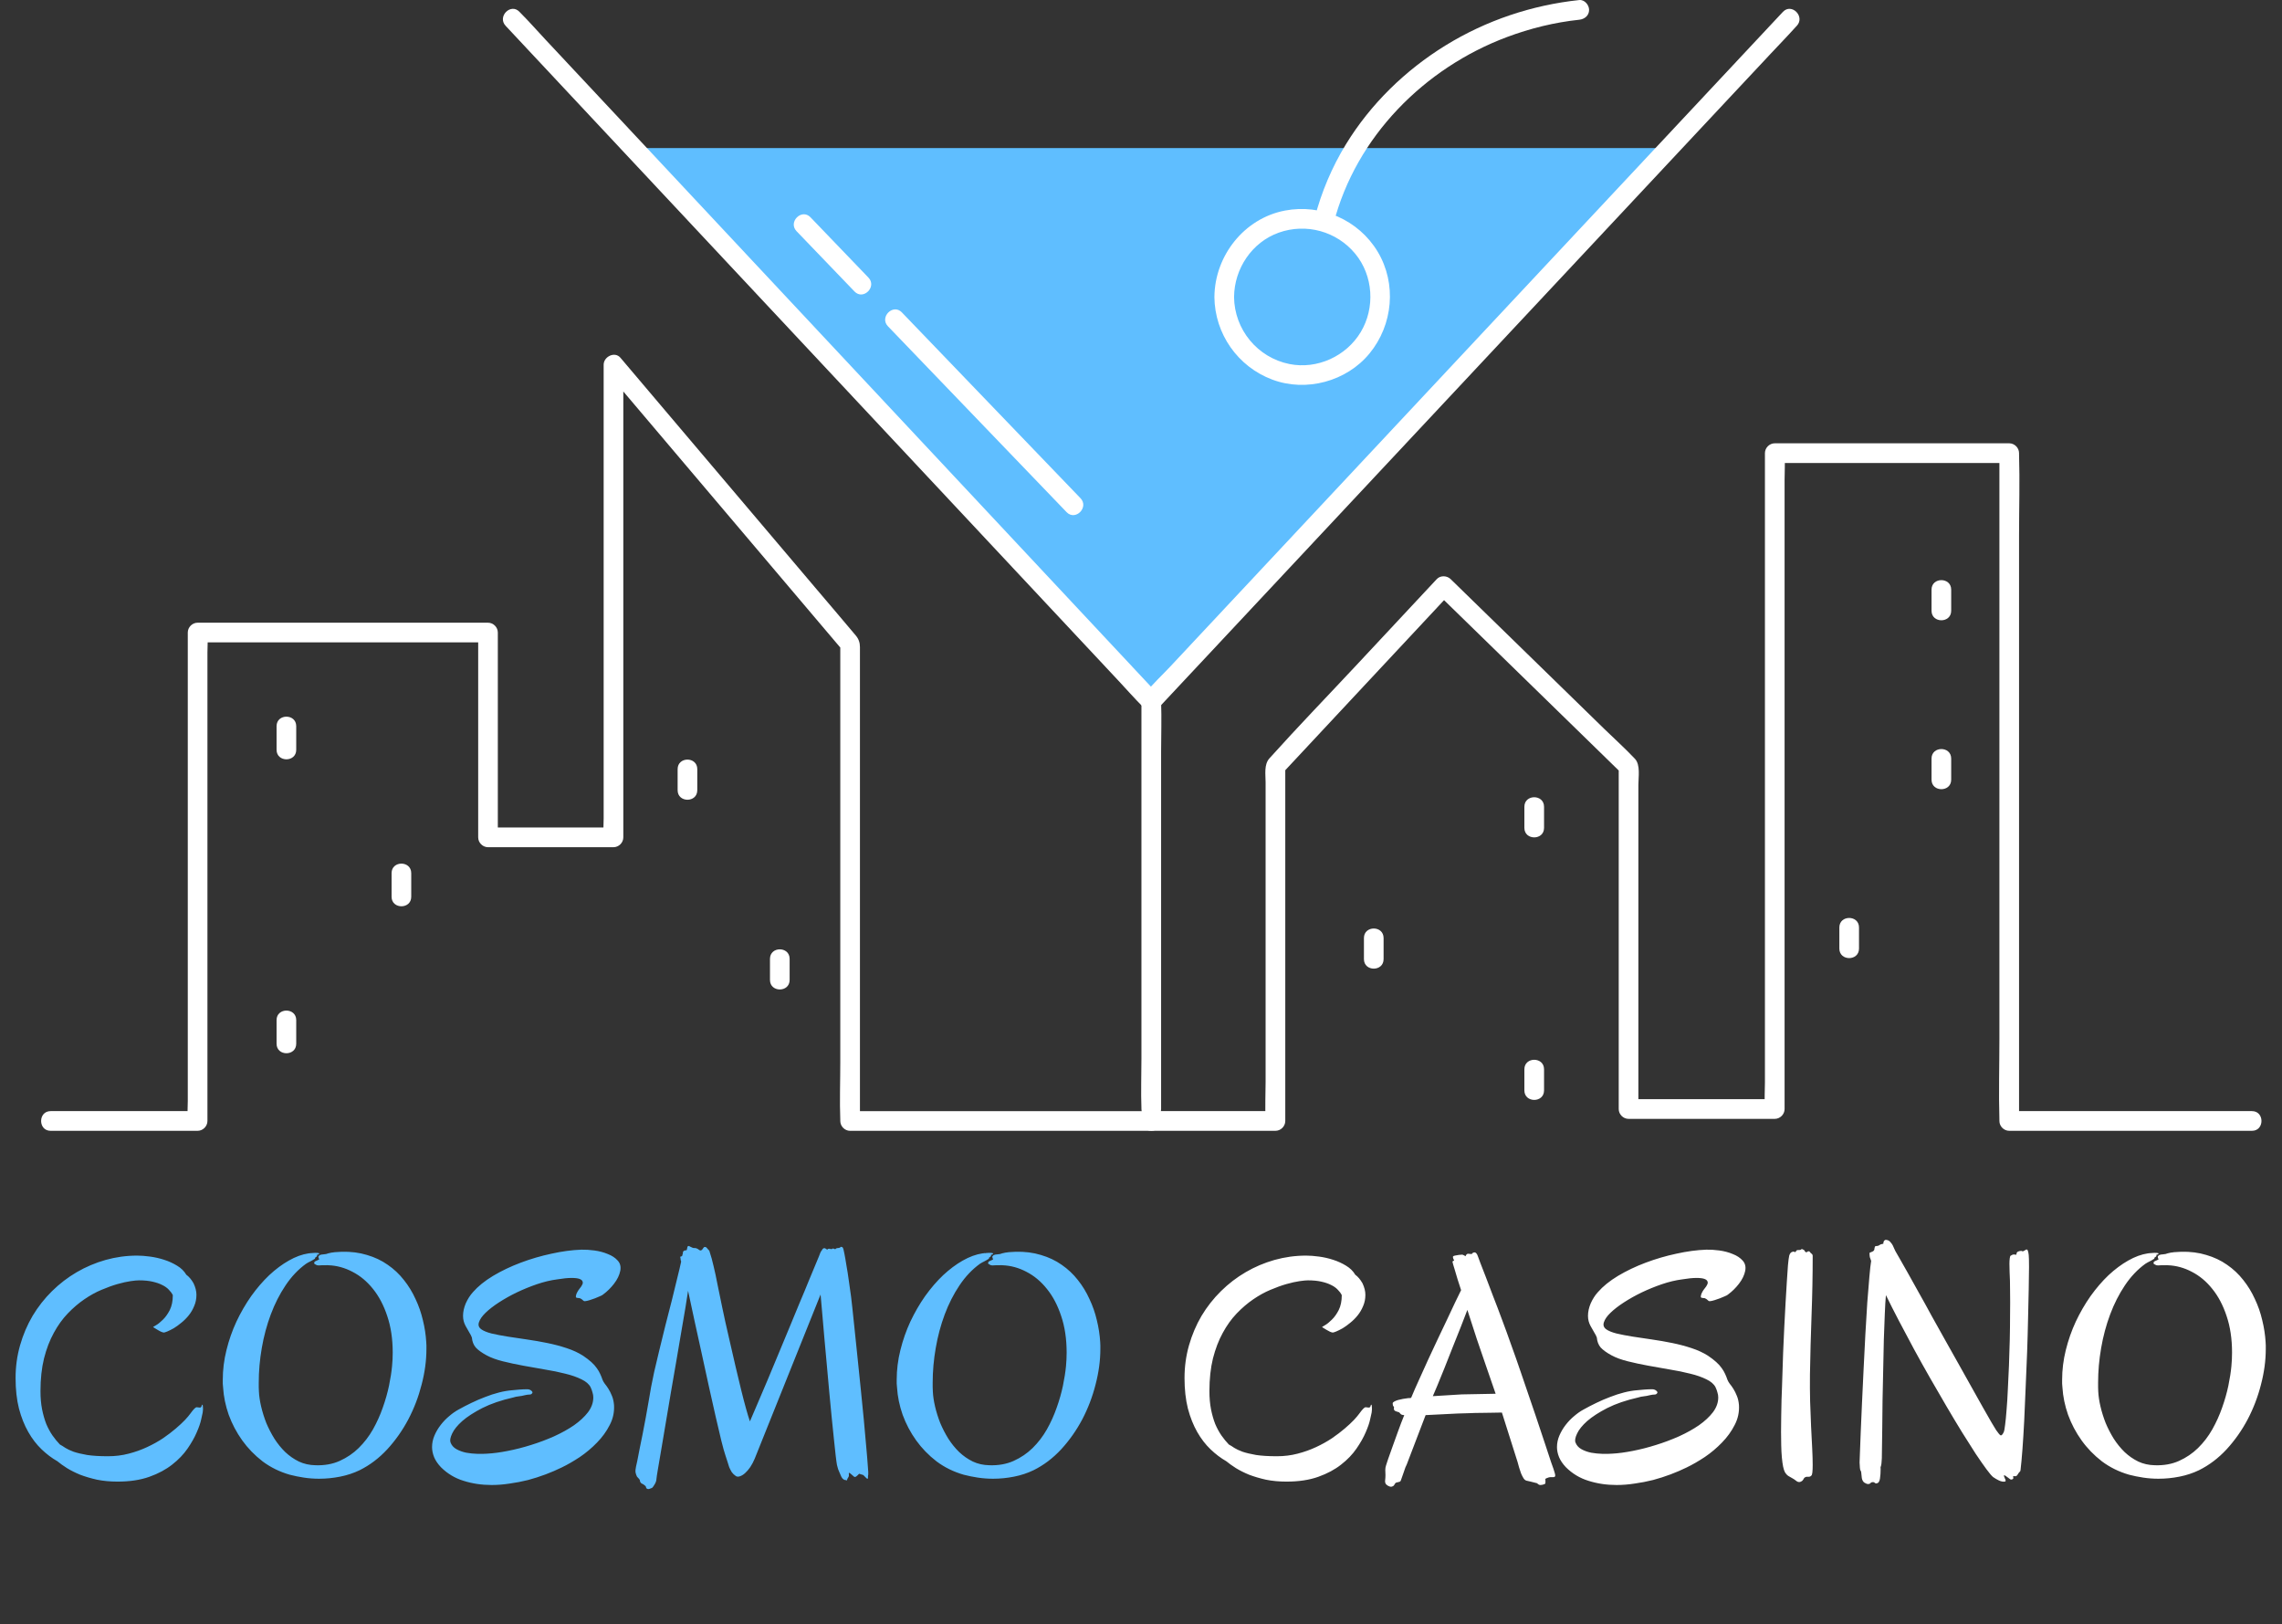 <svg width="111" height="79" viewBox="0 0 111 79" fill="none" xmlns="http://www.w3.org/2000/svg">
<rect x="0" y="0" width="111" height="79" fill="#333333" stroke="none"/>
<path d="M6.672 61.07C6.859 61.07 7.068 61.086 7.297 61.117C7.531 61.148 7.76 61.2 7.984 61.273C8.214 61.346 8.424 61.443 8.617 61.562C8.81 61.677 8.958 61.823 9.062 62C9.193 62.094 9.31 62.232 9.414 62.414C9.508 62.612 9.555 62.8 9.555 62.977C9.555 63.175 9.518 63.357 9.445 63.523C9.378 63.69 9.289 63.841 9.18 63.977C9.07 64.112 8.951 64.232 8.82 64.336C8.695 64.44 8.573 64.529 8.453 64.602C8.333 64.669 8.229 64.721 8.141 64.758C8.052 64.794 7.995 64.812 7.969 64.812C7.943 64.812 7.898 64.799 7.836 64.773C7.779 64.747 7.721 64.716 7.664 64.68C7.596 64.643 7.523 64.599 7.445 64.547C7.445 64.542 7.495 64.51 7.594 64.453C7.693 64.396 7.802 64.307 7.922 64.188C8.047 64.068 8.159 63.911 8.258 63.719C8.357 63.521 8.406 63.279 8.406 62.992C8.359 62.898 8.294 62.81 8.211 62.727C8.128 62.638 8.021 62.562 7.891 62.5C7.76 62.432 7.602 62.378 7.414 62.336C7.232 62.294 7.013 62.273 6.758 62.273C6.669 62.273 6.534 62.286 6.352 62.312C6.169 62.339 5.958 62.385 5.719 62.453C5.479 62.521 5.219 62.615 4.938 62.734C4.661 62.849 4.383 63.003 4.102 63.195C3.826 63.383 3.557 63.612 3.297 63.883C3.042 64.148 2.815 64.463 2.617 64.828C2.419 65.188 2.26 65.602 2.141 66.07C2.026 66.539 1.969 67.07 1.969 67.664C1.969 67.987 1.995 68.281 2.047 68.547C2.099 68.807 2.167 69.044 2.25 69.258C2.339 69.466 2.44 69.654 2.555 69.82C2.669 69.982 2.789 70.128 2.914 70.258C2.992 70.299 3.081 70.354 3.18 70.422C3.279 70.484 3.411 70.547 3.578 70.609C3.75 70.667 3.969 70.719 4.234 70.766C4.5 70.807 4.839 70.828 5.25 70.828C5.604 70.828 5.94 70.787 6.258 70.703C6.581 70.62 6.88 70.513 7.156 70.383C7.438 70.253 7.695 70.109 7.93 69.953C8.164 69.792 8.37 69.635 8.547 69.484C8.729 69.328 8.88 69.188 9 69.062C9.12 68.932 9.203 68.833 9.25 68.766C9.349 68.63 9.419 68.544 9.461 68.508C9.503 68.466 9.539 68.445 9.57 68.445C9.596 68.445 9.62 68.448 9.641 68.453C9.667 68.458 9.693 68.461 9.719 68.461C9.766 68.461 9.794 68.438 9.805 68.391C9.815 68.344 9.828 68.32 9.844 68.32C9.854 68.32 9.862 68.341 9.867 68.383C9.872 68.424 9.875 68.474 9.875 68.531C9.875 68.562 9.872 68.594 9.867 68.625C9.862 68.651 9.859 68.677 9.859 68.703C9.854 68.734 9.831 68.841 9.789 69.023C9.753 69.201 9.68 69.414 9.57 69.664C9.466 69.909 9.318 70.172 9.125 70.453C8.932 70.734 8.682 70.995 8.375 71.234C8.073 71.474 7.703 71.672 7.266 71.828C6.828 71.984 6.312 72.062 5.719 72.062C5.359 72.062 5.026 72.031 4.719 71.969C4.417 71.901 4.143 71.82 3.898 71.727C3.659 71.628 3.445 71.521 3.258 71.406C3.07 71.287 2.914 71.174 2.789 71.07C2.523 70.919 2.268 70.727 2.023 70.492C1.779 70.258 1.562 69.977 1.375 69.648C1.188 69.32 1.036 68.94 0.922 68.508C0.812 68.07 0.758 67.576 0.758 67.023C0.758 66.471 0.831 65.94 0.977 65.43C1.122 64.919 1.326 64.443 1.586 64C1.852 63.557 2.167 63.156 2.531 62.797C2.896 62.438 3.297 62.13 3.734 61.875C4.172 61.62 4.638 61.422 5.133 61.281C5.633 61.141 6.146 61.07 6.672 61.07ZM20.734 65.281C20.74 65.338 20.742 65.393 20.742 65.445C20.742 65.497 20.742 65.552 20.742 65.609C20.742 66.172 20.664 66.75 20.508 67.344C20.357 67.938 20.141 68.503 19.859 69.039C19.578 69.57 19.237 70.055 18.836 70.492C18.435 70.924 17.987 71.263 17.492 71.508C17.201 71.648 16.885 71.753 16.547 71.82C16.208 71.888 15.867 71.922 15.523 71.922C15.273 71.922 15.026 71.904 14.781 71.867C14.542 71.831 14.312 71.784 14.094 71.727C13.604 71.586 13.164 71.37 12.773 71.078C12.388 70.781 12.057 70.44 11.781 70.055C11.505 69.669 11.287 69.255 11.125 68.812C10.969 68.365 10.878 67.922 10.852 67.484C10.846 67.422 10.841 67.359 10.836 67.297C10.836 67.234 10.836 67.172 10.836 67.109C10.836 66.625 10.896 66.143 11.016 65.664C11.135 65.18 11.297 64.719 11.5 64.281C11.708 63.839 11.948 63.425 12.219 63.039C12.495 62.654 12.787 62.315 13.094 62.023C13.406 61.732 13.724 61.495 14.047 61.312C14.375 61.125 14.695 61.008 15.008 60.961C15.05 60.956 15.075 60.953 15.086 60.953C15.102 60.948 15.112 60.945 15.117 60.945C15.122 60.945 15.128 60.948 15.133 60.953C15.138 60.953 15.151 60.95 15.172 60.945C15.292 60.935 15.378 60.932 15.43 60.938C15.482 60.943 15.513 60.95 15.523 60.961C15.534 60.977 15.531 60.987 15.516 60.992C15.505 60.997 15.487 61.008 15.461 61.023C15.45 61.023 15.438 61.026 15.422 61.031C15.412 61.036 15.412 61.044 15.422 61.055C15.432 61.081 15.422 61.104 15.391 61.125C15.359 61.146 15.338 61.161 15.328 61.172C15.318 61.182 15.315 61.19 15.32 61.195C15.325 61.2 15.328 61.203 15.328 61.203C15.333 61.203 15.333 61.206 15.328 61.211C15.328 61.216 15.318 61.224 15.297 61.234C15.234 61.276 15.167 61.315 15.094 61.352C15.026 61.383 14.956 61.422 14.883 61.469C14.508 61.74 14.177 62.089 13.891 62.516C13.604 62.943 13.365 63.414 13.172 63.93C12.979 64.445 12.833 64.99 12.734 65.562C12.635 66.13 12.586 66.693 12.586 67.25C12.586 67.323 12.586 67.396 12.586 67.469C12.586 67.537 12.588 67.607 12.594 67.68C12.604 67.904 12.641 68.148 12.703 68.414C12.766 68.68 12.849 68.945 12.953 69.211C13.062 69.471 13.193 69.724 13.344 69.969C13.5 70.213 13.677 70.432 13.875 70.625C14.073 70.812 14.294 70.966 14.539 71.086C14.784 71.201 15.052 71.26 15.344 71.266C15.781 71.281 16.174 71.211 16.523 71.055C16.872 70.898 17.18 70.69 17.445 70.43C17.716 70.164 17.948 69.862 18.141 69.523C18.333 69.18 18.492 68.828 18.617 68.469C18.747 68.104 18.849 67.747 18.922 67.398C18.995 67.044 19.044 66.727 19.07 66.445C19.081 66.336 19.088 66.227 19.094 66.117C19.099 66.003 19.102 65.893 19.102 65.789C19.102 65.122 19.013 64.529 18.836 64.008C18.664 63.487 18.432 63.047 18.141 62.688C17.854 62.328 17.523 62.052 17.148 61.859C16.773 61.661 16.385 61.555 15.984 61.539C15.943 61.534 15.893 61.534 15.836 61.539C15.779 61.539 15.719 61.539 15.656 61.539C15.599 61.539 15.547 61.542 15.5 61.547C15.458 61.547 15.432 61.544 15.422 61.539C15.354 61.508 15.312 61.484 15.297 61.469L15.281 61.453C15.281 61.411 15.292 61.38 15.312 61.359L15.391 61.32C15.417 61.31 15.44 61.3 15.461 61.289C15.487 61.273 15.508 61.26 15.523 61.25C15.534 61.234 15.531 61.224 15.516 61.219C15.5 61.208 15.492 61.185 15.492 61.148C15.482 61.122 15.49 61.099 15.516 61.078C15.542 61.052 15.56 61.039 15.57 61.039C15.617 61.023 15.648 61.016 15.664 61.016C15.685 61.01 15.711 61.008 15.742 61.008C15.794 61.003 15.836 60.997 15.867 60.992C15.904 60.982 15.935 60.971 15.961 60.961C15.992 60.95 16.026 60.943 16.062 60.938C16.099 60.927 16.148 60.919 16.211 60.914C16.258 60.904 16.31 60.898 16.367 60.898C16.424 60.898 16.51 60.893 16.625 60.883C17.073 60.872 17.482 60.925 17.852 61.039C18.227 61.148 18.562 61.307 18.859 61.516C19.162 61.724 19.424 61.971 19.648 62.258C19.872 62.539 20.06 62.846 20.211 63.18C20.367 63.508 20.487 63.852 20.57 64.211C20.659 64.57 20.713 64.927 20.734 65.281ZM30.172 61.805C30.13 62.018 30.029 62.229 29.867 62.438C29.711 62.641 29.534 62.815 29.336 62.961C29.31 62.987 29.258 63.016 29.18 63.047C29.107 63.078 29.026 63.112 28.938 63.148C28.854 63.18 28.771 63.208 28.688 63.234C28.604 63.26 28.539 63.276 28.492 63.281C28.451 63.292 28.417 63.289 28.391 63.273C28.37 63.258 28.349 63.24 28.328 63.219C28.307 63.198 28.281 63.18 28.25 63.164C28.224 63.143 28.185 63.133 28.133 63.133C28.07 63.133 28.031 63.12 28.016 63.094C28.005 63.062 28.013 63.008 28.039 62.93C28.049 62.904 28.068 62.867 28.094 62.82C28.12 62.773 28.162 62.714 28.219 62.641C28.26 62.594 28.294 62.542 28.32 62.484C28.352 62.427 28.357 62.375 28.336 62.328C28.32 62.276 28.271 62.234 28.188 62.203C28.104 62.172 27.974 62.156 27.797 62.156C27.615 62.156 27.38 62.18 27.094 62.227C26.781 62.268 26.456 62.346 26.117 62.461C25.784 62.575 25.458 62.708 25.141 62.859C24.828 63.01 24.539 63.172 24.273 63.344C24.008 63.516 23.789 63.685 23.617 63.852C23.451 64.013 23.344 64.167 23.297 64.312C23.25 64.453 23.289 64.568 23.414 64.656C23.523 64.734 23.69 64.802 23.914 64.859C24.138 64.912 24.396 64.961 24.688 65.008C24.979 65.049 25.292 65.096 25.625 65.148C25.958 65.195 26.289 65.253 26.617 65.32C26.951 65.388 27.266 65.471 27.562 65.57C27.865 65.669 28.13 65.792 28.359 65.938C28.521 66.047 28.656 66.151 28.766 66.25C28.875 66.349 28.963 66.448 29.031 66.547C29.099 66.641 29.154 66.734 29.195 66.828C29.237 66.917 29.273 67.008 29.305 67.102C29.326 67.159 29.362 67.224 29.414 67.297C29.471 67.365 29.531 67.448 29.594 67.547C29.656 67.646 29.713 67.76 29.766 67.891C29.818 68.016 29.852 68.164 29.867 68.336C29.888 68.68 29.818 69.005 29.656 69.312C29.5 69.62 29.294 69.904 29.039 70.164C28.789 70.424 28.51 70.659 28.203 70.867C27.896 71.07 27.602 71.24 27.32 71.375C27.076 71.495 26.815 71.607 26.539 71.711C26.263 71.815 25.979 71.906 25.688 71.984C25.396 72.057 25.099 72.115 24.797 72.156C24.5 72.203 24.206 72.227 23.914 72.227C23.43 72.227 22.974 72.159 22.547 72.023C22.125 71.893 21.758 71.672 21.445 71.359C21.294 71.198 21.185 71.037 21.117 70.875C21.049 70.708 21.016 70.544 21.016 70.383C21.016 70.19 21.055 70.003 21.133 69.82C21.211 69.638 21.312 69.466 21.438 69.305C21.562 69.143 21.701 69 21.852 68.875C22.003 68.745 22.151 68.641 22.297 68.562C22.5 68.448 22.711 68.338 22.93 68.234C23.154 68.125 23.378 68.029 23.602 67.945C23.826 67.857 24.049 67.784 24.273 67.727C24.497 67.669 24.713 67.633 24.922 67.617C25.01 67.607 25.122 67.596 25.258 67.586C25.393 67.576 25.521 67.57 25.641 67.57C25.719 67.57 25.784 67.591 25.836 67.633C25.888 67.674 25.909 67.711 25.898 67.742C25.872 67.799 25.826 67.828 25.758 67.828C25.695 67.828 25.62 67.838 25.531 67.859C25.432 67.885 25.333 67.904 25.234 67.914C25.135 67.924 25.047 67.943 24.969 67.969C24.375 68.104 23.872 68.276 23.461 68.484C23.055 68.693 22.729 68.904 22.484 69.117C22.245 69.331 22.081 69.534 21.992 69.727C21.904 69.914 21.878 70.057 21.914 70.156C21.966 70.297 22.062 70.406 22.203 70.484C22.344 70.562 22.503 70.62 22.68 70.656C22.857 70.688 23.037 70.706 23.219 70.711C23.401 70.716 23.557 70.713 23.688 70.703C23.99 70.688 24.326 70.643 24.695 70.57C25.07 70.497 25.448 70.401 25.828 70.281C26.213 70.162 26.588 70.021 26.953 69.859C27.318 69.693 27.641 69.513 27.922 69.32C28.203 69.122 28.43 68.912 28.602 68.688C28.773 68.458 28.859 68.219 28.859 67.969C28.859 67.885 28.846 67.805 28.82 67.727C28.799 67.643 28.768 67.557 28.727 67.469C28.648 67.318 28.5 67.19 28.281 67.086C28.062 66.977 27.799 66.885 27.492 66.812C27.19 66.734 26.859 66.667 26.5 66.609C26.146 66.547 25.794 66.484 25.445 66.422C25.102 66.359 24.773 66.289 24.461 66.211C24.148 66.133 23.885 66.037 23.672 65.922C23.432 65.792 23.255 65.664 23.141 65.539C23.031 65.409 22.969 65.247 22.953 65.055C22.948 65.034 22.932 64.997 22.906 64.945C22.88 64.893 22.849 64.838 22.812 64.781C22.781 64.724 22.75 64.669 22.719 64.617C22.688 64.565 22.664 64.523 22.648 64.492C22.565 64.341 22.523 64.177 22.523 64C22.523 63.802 22.568 63.599 22.656 63.391C22.75 63.182 22.865 63.003 23 62.852C23.25 62.565 23.578 62.3 23.984 62.055C24.396 61.81 24.844 61.596 25.328 61.414C25.812 61.232 26.31 61.086 26.82 60.977C27.336 60.862 27.823 60.797 28.281 60.781C28.469 60.776 28.68 60.789 28.914 60.82C29.148 60.852 29.365 60.909 29.562 60.992C29.766 61.07 29.927 61.177 30.047 61.312C30.167 61.443 30.208 61.607 30.172 61.805ZM42.234 71.711C42.224 71.753 42.219 71.794 42.219 71.836C42.224 71.872 42.221 71.898 42.211 71.914C42.206 71.93 42.188 71.927 42.156 71.906C42.125 71.88 42.07 71.826 41.992 71.742L41.789 71.68L41.703 71.766C41.688 71.781 41.672 71.794 41.656 71.805C41.615 71.841 41.575 71.846 41.539 71.82C41.508 71.789 41.466 71.753 41.414 71.711C41.372 71.674 41.341 71.651 41.32 71.641C41.305 71.63 41.294 71.63 41.289 71.641C41.289 71.646 41.289 71.664 41.289 71.695C41.294 71.721 41.294 71.753 41.289 71.789C41.289 71.805 41.276 71.833 41.25 71.875C41.224 71.912 41.211 71.938 41.211 71.953C41.2 72 41.185 72.016 41.164 72C41.143 71.984 41.122 71.979 41.102 71.984C41.091 71.984 41.075 71.979 41.055 71.969C41.039 71.958 41.018 71.943 40.992 71.922C40.971 71.901 40.948 71.867 40.922 71.82C40.901 71.768 40.883 71.727 40.867 71.695C40.852 71.659 40.836 71.622 40.82 71.586C40.805 71.549 40.786 71.505 40.766 71.453C40.75 71.401 40.732 71.333 40.711 71.25C40.695 71.167 40.675 71.013 40.648 70.789C40.622 70.565 40.594 70.297 40.562 69.984C40.531 69.667 40.495 69.312 40.453 68.922C40.417 68.531 40.378 68.122 40.336 67.695C40.3 67.268 40.26 66.836 40.219 66.398C40.177 65.956 40.138 65.529 40.102 65.117C40.065 64.701 40.031 64.307 40 63.938C39.969 63.568 39.94 63.242 39.914 62.961L36.711 70.945C36.648 71.096 36.575 71.234 36.492 71.359C36.409 71.479 36.323 71.578 36.234 71.656C36.151 71.729 36.068 71.779 35.984 71.805C35.906 71.831 35.841 71.826 35.789 71.789C35.711 71.737 35.646 71.674 35.594 71.602C35.547 71.523 35.505 71.443 35.469 71.359C35.438 71.271 35.409 71.18 35.383 71.086C35.357 70.992 35.325 70.896 35.289 70.797C35.237 70.646 35.169 70.404 35.086 70.07C35.008 69.737 34.917 69.349 34.812 68.906C34.708 68.458 34.599 67.971 34.484 67.445C34.37 66.914 34.253 66.378 34.133 65.836C34.013 65.289 33.896 64.755 33.781 64.234C33.672 63.708 33.568 63.224 33.469 62.781C33.443 62.964 33.401 63.229 33.344 63.578C33.286 63.922 33.219 64.318 33.141 64.766C33.068 65.208 32.987 65.685 32.898 66.195C32.81 66.706 32.721 67.216 32.633 67.727C32.55 68.237 32.466 68.732 32.383 69.211C32.305 69.69 32.232 70.122 32.164 70.508C32.102 70.893 32.047 71.213 32 71.469C31.958 71.719 31.935 71.875 31.93 71.938C31.93 71.984 31.919 72.034 31.898 72.086C31.883 72.128 31.859 72.172 31.828 72.219C31.802 72.271 31.766 72.32 31.719 72.367C31.677 72.383 31.635 72.398 31.594 72.414C31.552 72.43 31.516 72.43 31.484 72.414C31.448 72.398 31.427 72.37 31.422 72.328C31.417 72.292 31.388 72.258 31.336 72.227C31.305 72.201 31.271 72.18 31.234 72.164C31.198 72.154 31.164 72.12 31.133 72.062C31.133 72.026 31.128 71.997 31.117 71.977C31.112 71.966 31.107 71.958 31.102 71.953C31.096 71.948 31.088 71.938 31.078 71.922C31.068 71.906 31.037 71.872 30.984 71.82C30.953 71.758 30.93 71.69 30.914 71.617C30.904 71.539 30.912 71.443 30.938 71.328C30.948 71.292 30.969 71.198 31 71.047C31.031 70.891 31.068 70.703 31.109 70.484C31.156 70.26 31.206 70.016 31.258 69.75C31.31 69.479 31.362 69.206 31.414 68.93C31.466 68.654 31.513 68.388 31.555 68.133C31.602 67.878 31.641 67.651 31.672 67.453C31.703 67.281 31.753 67.039 31.82 66.727C31.893 66.409 31.977 66.057 32.07 65.672C32.164 65.287 32.263 64.883 32.367 64.461C32.477 64.039 32.581 63.633 32.68 63.242C32.779 62.846 32.867 62.484 32.945 62.156C33.029 61.823 33.091 61.557 33.133 61.359C33.122 61.333 33.115 61.307 33.109 61.281C33.104 61.255 33.102 61.229 33.102 61.203C33.081 61.151 33.083 61.122 33.109 61.117C33.141 61.112 33.164 61.102 33.18 61.086C33.18 61.075 33.182 61.068 33.188 61.062C33.193 61.057 33.195 61.05 33.195 61.039C33.195 61.008 33.2 60.992 33.211 60.992C33.211 60.925 33.221 60.88 33.242 60.859C33.263 60.839 33.284 60.825 33.305 60.82C33.331 60.815 33.354 60.812 33.375 60.812C33.396 60.812 33.409 60.797 33.414 60.766C33.425 60.698 33.435 60.654 33.445 60.633C33.461 60.607 33.477 60.596 33.492 60.602C33.513 60.602 33.539 60.612 33.57 60.633C33.602 60.648 33.641 60.667 33.688 60.688C33.714 60.698 33.734 60.703 33.75 60.703C33.771 60.698 33.792 60.698 33.812 60.703C33.833 60.703 33.857 60.708 33.883 60.719C33.914 60.729 33.95 60.75 33.992 60.781C34.023 60.807 34.05 60.82 34.07 60.82C34.096 60.82 34.117 60.812 34.133 60.797C34.154 60.781 34.169 60.763 34.18 60.742C34.195 60.721 34.208 60.703 34.219 60.688C34.234 60.661 34.258 60.648 34.289 60.648C34.32 60.648 34.349 60.661 34.375 60.688C34.406 60.729 34.43 60.758 34.445 60.773C34.466 60.789 34.479 60.802 34.484 60.812C34.495 60.818 34.5 60.823 34.5 60.828C34.5 60.828 34.503 60.836 34.508 60.852C34.586 61.086 34.654 61.331 34.711 61.586C34.773 61.841 34.836 62.133 34.898 62.461C34.966 62.789 35.044 63.169 35.133 63.602C35.221 64.029 35.333 64.534 35.469 65.117C35.693 66.107 35.888 66.94 36.055 67.617C36.221 68.289 36.362 68.794 36.477 69.133C36.581 68.893 36.706 68.602 36.852 68.258C37.003 67.914 37.161 67.542 37.328 67.141C37.495 66.734 37.669 66.315 37.852 65.883C38.034 65.445 38.214 65.013 38.391 64.586C38.568 64.159 38.737 63.75 38.898 63.359C39.065 62.969 39.211 62.617 39.336 62.305C39.466 61.992 39.575 61.729 39.664 61.516C39.753 61.302 39.81 61.164 39.836 61.102C39.867 61.029 39.891 60.969 39.906 60.922C39.927 60.875 39.95 60.839 39.977 60.812C39.992 60.771 40.013 60.742 40.039 60.727C40.07 60.706 40.104 60.703 40.141 60.719C40.151 60.729 40.164 60.737 40.18 60.742C40.19 60.753 40.2 60.76 40.211 60.766C40.227 60.766 40.24 60.771 40.25 60.781C40.255 60.755 40.266 60.742 40.281 60.742C40.297 60.737 40.315 60.734 40.336 60.734C40.357 60.74 40.38 60.745 40.406 60.75H40.43H40.461C40.477 60.74 40.492 60.732 40.508 60.727C40.523 60.716 40.539 60.719 40.555 60.734C40.602 60.76 40.633 60.763 40.648 60.742C40.669 60.716 40.7 60.703 40.742 60.703C40.768 60.703 40.792 60.7 40.812 60.695C40.828 60.69 40.844 60.685 40.859 60.68C40.875 60.669 40.885 60.656 40.891 60.641C40.911 60.641 40.927 60.643 40.938 60.648C40.953 60.654 40.966 60.659 40.977 60.664L41 60.688C41.016 60.708 41.039 60.8 41.07 60.961C41.102 61.117 41.135 61.312 41.172 61.547C41.214 61.776 41.253 62.026 41.289 62.297C41.331 62.568 41.367 62.825 41.398 63.07C41.409 63.154 41.43 63.339 41.461 63.625C41.492 63.906 41.529 64.253 41.57 64.664C41.612 65.07 41.659 65.523 41.711 66.023C41.763 66.523 41.815 67.029 41.867 67.539C41.919 68.049 41.969 68.549 42.016 69.039C42.062 69.523 42.102 69.958 42.133 70.344C42.169 70.729 42.195 71.047 42.211 71.297C42.232 71.542 42.24 71.68 42.234 71.711ZM53.516 65.281C53.521 65.338 53.523 65.393 53.523 65.445C53.523 65.497 53.523 65.552 53.523 65.609C53.523 66.172 53.445 66.75 53.289 67.344C53.138 67.938 52.922 68.503 52.641 69.039C52.359 69.57 52.018 70.055 51.617 70.492C51.216 70.924 50.768 71.263 50.273 71.508C49.982 71.648 49.667 71.753 49.328 71.82C48.99 71.888 48.648 71.922 48.305 71.922C48.055 71.922 47.807 71.904 47.562 71.867C47.323 71.831 47.094 71.784 46.875 71.727C46.385 71.586 45.945 71.37 45.555 71.078C45.169 70.781 44.839 70.44 44.562 70.055C44.286 69.669 44.068 69.255 43.906 68.812C43.75 68.365 43.659 67.922 43.633 67.484C43.628 67.422 43.622 67.359 43.617 67.297C43.617 67.234 43.617 67.172 43.617 67.109C43.617 66.625 43.677 66.143 43.797 65.664C43.917 65.18 44.078 64.719 44.281 64.281C44.49 63.839 44.729 63.425 45 63.039C45.276 62.654 45.568 62.315 45.875 62.023C46.188 61.732 46.505 61.495 46.828 61.312C47.156 61.125 47.477 61.008 47.789 60.961C47.831 60.956 47.857 60.953 47.867 60.953C47.883 60.948 47.893 60.945 47.898 60.945C47.904 60.945 47.909 60.948 47.914 60.953C47.919 60.953 47.932 60.95 47.953 60.945C48.073 60.935 48.159 60.932 48.211 60.938C48.263 60.943 48.294 60.95 48.305 60.961C48.315 60.977 48.312 60.987 48.297 60.992C48.286 60.997 48.268 61.008 48.242 61.023C48.232 61.023 48.219 61.026 48.203 61.031C48.193 61.036 48.193 61.044 48.203 61.055C48.214 61.081 48.203 61.104 48.172 61.125C48.141 61.146 48.12 61.161 48.109 61.172C48.099 61.182 48.096 61.19 48.102 61.195C48.107 61.2 48.109 61.203 48.109 61.203C48.115 61.203 48.115 61.206 48.109 61.211C48.109 61.216 48.099 61.224 48.078 61.234C48.016 61.276 47.948 61.315 47.875 61.352C47.807 61.383 47.737 61.422 47.664 61.469C47.289 61.74 46.958 62.089 46.672 62.516C46.385 62.943 46.146 63.414 45.953 63.93C45.76 64.445 45.615 64.99 45.516 65.562C45.417 66.13 45.367 66.693 45.367 67.25C45.367 67.323 45.367 67.396 45.367 67.469C45.367 67.537 45.37 67.607 45.375 67.68C45.385 67.904 45.422 68.148 45.484 68.414C45.547 68.68 45.63 68.945 45.734 69.211C45.844 69.471 45.974 69.724 46.125 69.969C46.281 70.213 46.458 70.432 46.656 70.625C46.854 70.812 47.075 70.966 47.32 71.086C47.565 71.201 47.833 71.26 48.125 71.266C48.562 71.281 48.956 71.211 49.305 71.055C49.654 70.898 49.961 70.69 50.227 70.43C50.497 70.164 50.729 69.862 50.922 69.523C51.115 69.18 51.273 68.828 51.398 68.469C51.529 68.104 51.63 67.747 51.703 67.398C51.776 67.044 51.825 66.727 51.852 66.445C51.862 66.336 51.87 66.227 51.875 66.117C51.88 66.003 51.883 65.893 51.883 65.789C51.883 65.122 51.794 64.529 51.617 64.008C51.445 63.487 51.214 63.047 50.922 62.688C50.635 62.328 50.305 62.052 49.93 61.859C49.555 61.661 49.167 61.555 48.766 61.539C48.724 61.534 48.675 61.534 48.617 61.539C48.56 61.539 48.5 61.539 48.438 61.539C48.38 61.539 48.328 61.542 48.281 61.547C48.24 61.547 48.214 61.544 48.203 61.539C48.135 61.508 48.094 61.484 48.078 61.469L48.062 61.453C48.062 61.411 48.073 61.38 48.094 61.359L48.172 61.32C48.198 61.31 48.221 61.3 48.242 61.289C48.268 61.273 48.289 61.26 48.305 61.25C48.315 61.234 48.312 61.224 48.297 61.219C48.281 61.208 48.273 61.185 48.273 61.148C48.263 61.122 48.271 61.099 48.297 61.078C48.323 61.052 48.341 61.039 48.352 61.039C48.398 61.023 48.43 61.016 48.445 61.016C48.466 61.01 48.492 61.008 48.523 61.008C48.575 61.003 48.617 60.997 48.648 60.992C48.685 60.982 48.716 60.971 48.742 60.961C48.773 60.95 48.807 60.943 48.844 60.938C48.88 60.927 48.93 60.919 48.992 60.914C49.039 60.904 49.091 60.898 49.148 60.898C49.206 60.898 49.292 60.893 49.406 60.883C49.854 60.872 50.263 60.925 50.633 61.039C51.008 61.148 51.344 61.307 51.641 61.516C51.943 61.724 52.206 61.971 52.43 62.258C52.654 62.539 52.841 62.846 52.992 63.18C53.148 63.508 53.268 63.852 53.352 64.211C53.44 64.57 53.495 64.927 53.516 65.281Z" fill="#5FBEFF"/>
<path d="M63.531 61.07C63.719 61.07 63.927 61.086 64.156 61.117C64.391 61.148 64.62 61.2 64.844 61.273C65.073 61.346 65.284 61.443 65.477 61.562C65.669 61.677 65.818 61.823 65.922 62C66.052 62.094 66.169 62.232 66.273 62.414C66.367 62.612 66.414 62.8 66.414 62.977C66.414 63.175 66.378 63.357 66.305 63.523C66.237 63.69 66.148 63.841 66.039 63.977C65.93 64.112 65.81 64.232 65.68 64.336C65.555 64.44 65.432 64.529 65.312 64.602C65.193 64.669 65.088 64.721 65 64.758C64.912 64.794 64.854 64.812 64.828 64.812C64.802 64.812 64.758 64.799 64.695 64.773C64.638 64.747 64.581 64.716 64.523 64.68C64.456 64.643 64.383 64.599 64.305 64.547C64.305 64.542 64.354 64.51 64.453 64.453C64.552 64.396 64.662 64.307 64.781 64.188C64.906 64.068 65.018 63.911 65.117 63.719C65.216 63.521 65.266 63.279 65.266 62.992C65.219 62.898 65.154 62.81 65.07 62.727C64.987 62.638 64.88 62.562 64.75 62.5C64.62 62.432 64.461 62.378 64.273 62.336C64.091 62.294 63.872 62.273 63.617 62.273C63.529 62.273 63.393 62.286 63.211 62.312C63.029 62.339 62.818 62.385 62.578 62.453C62.339 62.521 62.078 62.615 61.797 62.734C61.521 62.849 61.242 63.003 60.961 63.195C60.685 63.383 60.417 63.612 60.156 63.883C59.901 64.148 59.675 64.463 59.477 64.828C59.279 65.188 59.12 65.602 59 66.07C58.885 66.539 58.828 67.07 58.828 67.664C58.828 67.987 58.854 68.281 58.906 68.547C58.958 68.807 59.026 69.044 59.109 69.258C59.198 69.466 59.3 69.654 59.414 69.82C59.529 69.982 59.648 70.128 59.773 70.258C59.852 70.299 59.94 70.354 60.039 70.422C60.138 70.484 60.271 70.547 60.438 70.609C60.609 70.667 60.828 70.719 61.094 70.766C61.359 70.807 61.698 70.828 62.109 70.828C62.464 70.828 62.8 70.787 63.117 70.703C63.44 70.62 63.74 70.513 64.016 70.383C64.297 70.253 64.555 70.109 64.789 69.953C65.023 69.792 65.229 69.635 65.406 69.484C65.588 69.328 65.74 69.188 65.859 69.062C65.979 68.932 66.062 68.833 66.109 68.766C66.208 68.63 66.279 68.544 66.32 68.508C66.362 68.466 66.398 68.445 66.43 68.445C66.456 68.445 66.479 68.448 66.5 68.453C66.526 68.458 66.552 68.461 66.578 68.461C66.625 68.461 66.654 68.438 66.664 68.391C66.674 68.344 66.688 68.32 66.703 68.32C66.713 68.32 66.721 68.341 66.727 68.383C66.732 68.424 66.734 68.474 66.734 68.531C66.734 68.562 66.732 68.594 66.727 68.625C66.721 68.651 66.719 68.677 66.719 68.703C66.713 68.734 66.69 68.841 66.648 69.023C66.612 69.201 66.539 69.414 66.43 69.664C66.326 69.909 66.177 70.172 65.984 70.453C65.792 70.734 65.542 70.995 65.234 71.234C64.932 71.474 64.562 71.672 64.125 71.828C63.688 71.984 63.172 72.062 62.578 72.062C62.219 72.062 61.885 72.031 61.578 71.969C61.276 71.901 61.003 71.82 60.758 71.727C60.518 71.628 60.305 71.521 60.117 71.406C59.93 71.287 59.773 71.174 59.648 71.07C59.383 70.919 59.128 70.727 58.883 70.492C58.638 70.258 58.422 69.977 58.234 69.648C58.047 69.32 57.896 68.94 57.781 68.508C57.672 68.07 57.617 67.576 57.617 67.023C57.617 66.471 57.69 65.94 57.836 65.43C57.982 64.919 58.185 64.443 58.445 64C58.711 63.557 59.026 63.156 59.391 62.797C59.755 62.438 60.156 62.13 60.594 61.875C61.031 61.62 61.497 61.422 61.992 61.281C62.492 61.141 63.005 61.07 63.531 61.07ZM75.648 71.773C75.648 71.815 75.622 71.838 75.57 71.844C75.518 71.844 75.463 71.844 75.406 71.844C75.38 71.849 75.354 71.854 75.328 71.859C75.302 71.87 75.273 71.88 75.242 71.891C75.216 71.896 75.19 71.912 75.164 71.938C75.174 71.99 75.177 72.029 75.172 72.055C75.172 72.086 75.172 72.109 75.172 72.125L75.164 72.156C75.148 72.177 75.117 72.193 75.07 72.203C75.023 72.219 74.974 72.227 74.922 72.227C74.912 72.227 74.896 72.224 74.875 72.219C74.838 72.208 74.802 72.182 74.766 72.141C74.677 72.115 74.573 72.088 74.453 72.062C74.391 72.047 74.323 72.031 74.25 72.016C74.193 72 74.143 71.958 74.102 71.891C74.06 71.823 74.021 71.745 73.984 71.656C73.953 71.562 73.922 71.469 73.891 71.375C73.865 71.276 73.841 71.19 73.82 71.117L73.055 68.703C72.94 68.703 72.794 68.706 72.617 68.711C72.445 68.711 72.26 68.713 72.062 68.719C71.865 68.719 71.664 68.724 71.461 68.734C71.258 68.74 71.073 68.745 70.906 68.75L69.344 68.828L68.43 71.219C68.414 71.245 68.391 71.297 68.359 71.375C68.333 71.453 68.305 71.537 68.273 71.625C68.242 71.708 68.213 71.789 68.188 71.867C68.162 71.94 68.146 71.984 68.141 72C68.13 72.042 68.099 72.068 68.047 72.078C67.995 72.088 67.951 72.099 67.914 72.109C67.883 72.12 67.857 72.148 67.836 72.195C67.815 72.242 67.784 72.273 67.742 72.289C67.701 72.315 67.648 72.318 67.586 72.297C67.523 72.276 67.469 72.242 67.422 72.195C67.38 72.143 67.365 72.078 67.375 72C67.385 71.917 67.391 71.831 67.391 71.742C67.391 71.654 67.388 71.57 67.383 71.492C67.383 71.414 67.396 71.338 67.422 71.266C67.432 71.234 67.463 71.138 67.516 70.977C67.573 70.81 67.643 70.612 67.727 70.383C67.81 70.148 67.901 69.896 68 69.625C68.099 69.349 68.201 69.083 68.305 68.828C68.211 68.828 68.146 68.802 68.109 68.75C68.083 68.708 68.052 68.685 68.016 68.68C67.979 68.669 67.94 68.656 67.898 68.641C67.857 68.63 67.828 68.607 67.812 68.57C67.797 68.534 67.794 68.503 67.805 68.477C67.815 68.445 67.807 68.419 67.781 68.398C67.755 68.378 67.742 68.331 67.742 68.258C67.742 68.227 67.766 68.198 67.812 68.172C67.865 68.141 67.927 68.115 68 68.094C68.073 68.073 68.154 68.055 68.242 68.039C68.336 68.023 68.424 68.01 68.508 68C68.523 68 68.542 68 68.562 68C68.588 68 68.615 67.995 68.641 67.984C68.755 67.708 68.885 67.412 69.031 67.094C69.177 66.771 69.326 66.443 69.477 66.109C69.633 65.776 69.789 65.443 69.945 65.109C70.102 64.776 70.25 64.463 70.391 64.172C70.531 63.875 70.659 63.604 70.773 63.359C70.893 63.115 70.992 62.911 71.07 62.75C71.008 62.557 70.951 62.38 70.898 62.219C70.852 62.057 70.81 61.917 70.773 61.797C70.737 61.677 70.708 61.583 70.688 61.516C70.667 61.443 70.656 61.401 70.656 61.391C70.651 61.38 70.651 61.37 70.656 61.359C70.667 61.333 70.693 61.318 70.734 61.312C70.693 61.234 70.672 61.177 70.672 61.141C70.672 61.12 70.677 61.107 70.688 61.102C70.698 61.091 70.724 61.081 70.766 61.07C70.807 61.06 70.852 61.052 70.898 61.047C70.945 61.036 70.99 61.031 71.031 61.031C71.073 61.026 71.102 61.023 71.117 61.023C71.122 61.023 71.135 61.026 71.156 61.031C71.188 61.042 71.232 61.065 71.289 61.102C71.294 61.075 71.299 61.057 71.305 61.047C71.315 61.036 71.326 61.026 71.336 61.016L71.359 60.992C71.391 60.977 71.424 60.974 71.461 60.984C71.497 60.99 71.531 60.992 71.562 60.992C71.594 60.992 71.615 60.979 71.625 60.953C71.641 60.927 71.674 60.914 71.727 60.914C71.794 60.914 71.852 60.987 71.898 61.133C71.904 61.159 71.94 61.258 72.008 61.43C72.076 61.596 72.162 61.818 72.266 62.094C72.37 62.365 72.49 62.68 72.625 63.039C72.766 63.398 72.912 63.781 73.062 64.188C73.213 64.588 73.365 65.005 73.516 65.438C73.672 65.865 73.82 66.287 73.961 66.703C74.253 67.552 74.497 68.268 74.695 68.852C74.893 69.435 75.052 69.912 75.172 70.281C75.297 70.651 75.388 70.927 75.445 71.109C75.508 71.292 75.547 71.401 75.562 71.438C75.588 71.521 75.609 71.588 75.625 71.641C75.641 71.688 75.648 71.732 75.648 71.773ZM72.281 66.43C72.146 66.044 71.997 65.612 71.836 65.133C71.68 64.654 71.526 64.18 71.375 63.711C71.287 63.94 71.18 64.216 71.055 64.539C70.93 64.862 70.797 65.195 70.656 65.539C70.521 65.883 70.388 66.219 70.258 66.547C70.128 66.875 70.013 67.156 69.914 67.391L69.695 67.906L71.102 67.82C71.221 67.82 71.365 67.818 71.531 67.812C71.812 67.807 72.219 67.799 72.75 67.789L72.281 66.43ZM84.891 61.805C84.849 62.018 84.747 62.229 84.586 62.438C84.43 62.641 84.253 62.815 84.055 62.961C84.029 62.987 83.977 63.016 83.898 63.047C83.826 63.078 83.745 63.112 83.656 63.148C83.573 63.18 83.49 63.208 83.406 63.234C83.323 63.26 83.258 63.276 83.211 63.281C83.169 63.292 83.135 63.289 83.109 63.273C83.088 63.258 83.068 63.24 83.047 63.219C83.026 63.198 83 63.18 82.969 63.164C82.943 63.143 82.904 63.133 82.852 63.133C82.789 63.133 82.75 63.12 82.734 63.094C82.724 63.062 82.732 63.008 82.758 62.93C82.768 62.904 82.787 62.867 82.812 62.82C82.838 62.773 82.88 62.714 82.938 62.641C82.979 62.594 83.013 62.542 83.039 62.484C83.07 62.427 83.076 62.375 83.055 62.328C83.039 62.276 82.99 62.234 82.906 62.203C82.823 62.172 82.693 62.156 82.516 62.156C82.333 62.156 82.099 62.18 81.812 62.227C81.5 62.268 81.174 62.346 80.836 62.461C80.503 62.575 80.177 62.708 79.859 62.859C79.547 63.01 79.258 63.172 78.992 63.344C78.727 63.516 78.508 63.685 78.336 63.852C78.169 64.013 78.062 64.167 78.016 64.312C77.969 64.453 78.008 64.568 78.133 64.656C78.242 64.734 78.409 64.802 78.633 64.859C78.857 64.912 79.115 64.961 79.406 65.008C79.698 65.049 80.01 65.096 80.344 65.148C80.677 65.195 81.008 65.253 81.336 65.32C81.669 65.388 81.984 65.471 82.281 65.57C82.583 65.669 82.849 65.792 83.078 65.938C83.24 66.047 83.375 66.151 83.484 66.25C83.594 66.349 83.682 66.448 83.75 66.547C83.818 66.641 83.872 66.734 83.914 66.828C83.956 66.917 83.992 67.008 84.023 67.102C84.044 67.159 84.081 67.224 84.133 67.297C84.19 67.365 84.25 67.448 84.312 67.547C84.375 67.646 84.432 67.76 84.484 67.891C84.537 68.016 84.57 68.164 84.586 68.336C84.607 68.68 84.537 69.005 84.375 69.312C84.219 69.62 84.013 69.904 83.758 70.164C83.508 70.424 83.229 70.659 82.922 70.867C82.615 71.07 82.32 71.24 82.039 71.375C81.794 71.495 81.534 71.607 81.258 71.711C80.982 71.815 80.698 71.906 80.406 71.984C80.115 72.057 79.818 72.115 79.516 72.156C79.219 72.203 78.924 72.227 78.633 72.227C78.148 72.227 77.693 72.159 77.266 72.023C76.844 71.893 76.477 71.672 76.164 71.359C76.013 71.198 75.904 71.037 75.836 70.875C75.768 70.708 75.734 70.544 75.734 70.383C75.734 70.19 75.773 70.003 75.852 69.82C75.93 69.638 76.031 69.466 76.156 69.305C76.281 69.143 76.419 69 76.57 68.875C76.721 68.745 76.87 68.641 77.016 68.562C77.219 68.448 77.43 68.338 77.648 68.234C77.872 68.125 78.096 68.029 78.32 67.945C78.544 67.857 78.768 67.784 78.992 67.727C79.216 67.669 79.432 67.633 79.641 67.617C79.729 67.607 79.841 67.596 79.977 67.586C80.112 67.576 80.24 67.57 80.359 67.57C80.438 67.57 80.503 67.591 80.555 67.633C80.607 67.674 80.628 67.711 80.617 67.742C80.591 67.799 80.544 67.828 80.477 67.828C80.414 67.828 80.338 67.838 80.25 67.859C80.151 67.885 80.052 67.904 79.953 67.914C79.854 67.924 79.766 67.943 79.688 67.969C79.094 68.104 78.591 68.276 78.18 68.484C77.773 68.693 77.448 68.904 77.203 69.117C76.963 69.331 76.799 69.534 76.711 69.727C76.622 69.914 76.596 70.057 76.633 70.156C76.685 70.297 76.781 70.406 76.922 70.484C77.062 70.562 77.221 70.62 77.398 70.656C77.576 70.688 77.755 70.706 77.938 70.711C78.12 70.716 78.276 70.713 78.406 70.703C78.708 70.688 79.044 70.643 79.414 70.57C79.789 70.497 80.167 70.401 80.547 70.281C80.932 70.162 81.307 70.021 81.672 69.859C82.037 69.693 82.359 69.513 82.641 69.32C82.922 69.122 83.148 68.912 83.32 68.688C83.492 68.458 83.578 68.219 83.578 67.969C83.578 67.885 83.565 67.805 83.539 67.727C83.518 67.643 83.487 67.557 83.445 67.469C83.367 67.318 83.219 67.19 83 67.086C82.781 66.977 82.518 66.885 82.211 66.812C81.909 66.734 81.578 66.667 81.219 66.609C80.865 66.547 80.513 66.484 80.164 66.422C79.82 66.359 79.492 66.289 79.18 66.211C78.867 66.133 78.604 66.037 78.391 65.922C78.151 65.792 77.974 65.664 77.859 65.539C77.75 65.409 77.688 65.247 77.672 65.055C77.667 65.034 77.651 64.997 77.625 64.945C77.599 64.893 77.568 64.838 77.531 64.781C77.5 64.724 77.469 64.669 77.438 64.617C77.406 64.565 77.383 64.523 77.367 64.492C77.284 64.341 77.242 64.177 77.242 64C77.242 63.802 77.287 63.599 77.375 63.391C77.469 63.182 77.583 63.003 77.719 62.852C77.969 62.565 78.297 62.3 78.703 62.055C79.115 61.81 79.562 61.596 80.047 61.414C80.531 61.232 81.029 61.086 81.539 60.977C82.055 60.862 82.542 60.797 83 60.781C83.188 60.776 83.398 60.789 83.633 60.82C83.867 60.852 84.083 60.909 84.281 60.992C84.484 61.07 84.646 61.177 84.766 61.312C84.885 61.443 84.927 61.607 84.891 61.805ZM88.172 61.086C88.172 62.029 88.154 62.987 88.117 63.961C88.081 64.93 88.055 65.893 88.039 66.852C88.034 67.289 88.037 67.724 88.047 68.156C88.062 68.583 88.078 68.992 88.094 69.383C88.115 69.768 88.133 70.122 88.148 70.445C88.164 70.763 88.172 71.031 88.172 71.25C88.172 71.401 88.167 71.523 88.156 71.617C88.146 71.706 88.128 71.758 88.102 71.773C88.076 71.799 88.052 71.815 88.031 71.82C88.01 71.826 87.99 71.828 87.969 71.828C87.948 71.828 87.924 71.828 87.898 71.828C87.878 71.823 87.852 71.828 87.82 71.844C87.784 71.859 87.76 71.878 87.75 71.898C87.74 71.914 87.729 71.932 87.719 71.953C87.708 71.974 87.693 71.995 87.672 72.016C87.651 72.037 87.615 72.057 87.562 72.078C87.495 72.094 87.43 72.076 87.367 72.023C87.31 71.977 87.253 71.938 87.195 71.906C87.107 71.854 87.034 71.812 86.977 71.781C86.924 71.745 86.875 71.69 86.828 71.617C86.792 71.555 86.76 71.461 86.734 71.336C86.708 71.206 86.688 71.055 86.672 70.883C86.656 70.706 86.646 70.51 86.641 70.297C86.635 70.083 86.633 69.862 86.633 69.633C86.633 69.372 86.635 69.112 86.641 68.852C86.646 68.586 86.651 68.333 86.656 68.094C86.667 67.854 86.674 67.638 86.68 67.445C86.685 67.253 86.69 67.096 86.695 66.977C86.706 66.602 86.719 66.208 86.734 65.797C86.755 65.385 86.773 64.977 86.789 64.57C86.81 64.159 86.831 63.763 86.852 63.383C86.872 63.003 86.893 62.656 86.914 62.344C86.935 62.026 86.953 61.758 86.969 61.539C86.99 61.315 87.01 61.159 87.031 61.07C87.062 60.961 87.117 60.898 87.195 60.883C87.232 60.867 87.26 60.87 87.281 60.891C87.307 60.911 87.336 60.898 87.367 60.852C87.378 60.825 87.393 60.81 87.414 60.805C87.435 60.8 87.456 60.797 87.477 60.797C87.497 60.797 87.518 60.797 87.539 60.797C87.56 60.797 87.578 60.792 87.594 60.781C87.625 60.75 87.656 60.745 87.688 60.766C87.724 60.781 87.75 60.797 87.766 60.812C87.781 60.849 87.802 60.878 87.828 60.898C87.854 60.914 87.883 60.909 87.914 60.883C87.93 60.867 87.951 60.859 87.977 60.859C88.008 60.859 88.029 60.872 88.039 60.898C88.055 60.925 88.081 60.95 88.117 60.977C88.154 61.003 88.172 61.039 88.172 61.086ZM98.68 61.039C98.69 61.133 98.695 61.328 98.695 61.625C98.695 61.917 98.69 62.276 98.68 62.703C98.674 63.13 98.664 63.607 98.648 64.133C98.638 64.659 98.622 65.206 98.602 65.773C98.581 66.336 98.557 66.904 98.531 67.477C98.51 68.044 98.487 68.583 98.461 69.094C98.435 69.604 98.406 70.07 98.375 70.492C98.344 70.909 98.312 71.247 98.281 71.508C98.281 71.539 98.266 71.568 98.234 71.594C98.208 71.615 98.18 71.654 98.148 71.711C98.117 71.763 98.086 71.792 98.055 71.797C98.023 71.802 97.997 71.802 97.977 71.797C97.956 71.792 97.94 71.792 97.93 71.797C97.919 71.802 97.919 71.828 97.93 71.875C97.94 71.906 97.922 71.932 97.875 71.953C97.833 71.969 97.797 71.963 97.766 71.938C97.724 71.906 97.674 71.87 97.617 71.828C97.56 71.781 97.523 71.758 97.508 71.758C97.477 71.753 97.466 71.766 97.477 71.797C97.487 71.828 97.5 71.862 97.516 71.898C97.537 71.935 97.549 71.969 97.555 72C97.565 72.037 97.549 72.057 97.508 72.062C97.43 72.073 97.338 72.055 97.234 72.008C97.135 71.961 97.042 71.906 96.953 71.844C96.88 71.787 96.771 71.659 96.625 71.461C96.479 71.263 96.305 71.013 96.102 70.711C95.904 70.404 95.682 70.055 95.438 69.664C95.198 69.273 94.948 68.857 94.688 68.414C94.427 67.971 94.162 67.513 93.891 67.039C93.62 66.565 93.357 66.094 93.102 65.625C92.846 65.151 92.602 64.69 92.367 64.242C92.133 63.794 91.922 63.378 91.734 62.992C91.713 63.211 91.695 63.51 91.68 63.891C91.664 64.266 91.648 64.685 91.633 65.148C91.622 65.607 91.612 66.091 91.602 66.602C91.591 67.112 91.581 67.615 91.57 68.109C91.565 68.604 91.56 69.073 91.555 69.516C91.549 69.958 91.544 70.338 91.539 70.656C91.539 70.865 91.534 71.013 91.523 71.102C91.518 71.185 91.51 71.242 91.5 71.273C91.495 71.305 91.487 71.328 91.477 71.344C91.471 71.354 91.471 71.391 91.477 71.453C91.477 71.62 91.466 71.773 91.445 71.914C91.424 72.049 91.378 72.125 91.305 72.141C91.263 72.162 91.224 72.154 91.188 72.117C91.151 72.086 91.104 72.078 91.047 72.094C91.031 72.094 91.01 72.107 90.984 72.133C90.963 72.164 90.924 72.18 90.867 72.18C90.82 72.18 90.763 72.159 90.695 72.117C90.628 72.076 90.583 72 90.562 71.891L90.531 71.602C90.526 71.57 90.518 71.549 90.508 71.539C90.503 71.529 90.495 71.513 90.484 71.492C90.479 71.471 90.474 71.438 90.469 71.391C90.463 71.338 90.458 71.253 90.453 71.133C90.453 71.102 90.458 70.956 90.469 70.695C90.479 70.43 90.492 70.088 90.508 69.672C90.529 69.255 90.549 68.781 90.57 68.25C90.596 67.719 90.622 67.169 90.648 66.602C90.68 66.034 90.708 65.469 90.734 64.906C90.766 64.344 90.797 63.823 90.828 63.344C90.865 62.865 90.898 62.448 90.93 62.094C90.961 61.734 90.99 61.479 91.016 61.328C90.99 61.266 90.969 61.206 90.953 61.148C90.943 61.091 90.938 61.039 90.938 60.992C90.932 60.961 90.935 60.94 90.945 60.93C90.961 60.919 90.979 60.911 91 60.906C91.026 60.896 91.052 60.885 91.078 60.875C91.104 60.865 91.13 60.844 91.156 60.812C91.167 60.797 91.174 60.76 91.18 60.703C91.19 60.641 91.208 60.609 91.234 60.609C91.307 60.609 91.367 60.594 91.414 60.562C91.461 60.526 91.526 60.503 91.609 60.492C91.609 60.404 91.633 60.346 91.68 60.32C91.701 60.305 91.724 60.3 91.75 60.305C91.838 60.315 91.906 60.352 91.953 60.414C92.005 60.471 92.044 60.526 92.07 60.578C92.096 60.641 92.117 60.688 92.133 60.719C92.148 60.75 92.169 60.794 92.195 60.852C92.232 60.909 92.302 61.031 92.406 61.219C92.516 61.406 92.648 61.641 92.805 61.922C92.961 62.203 93.138 62.521 93.336 62.875C93.534 63.224 93.74 63.596 93.953 63.992C94.172 64.383 94.396 64.784 94.625 65.195C94.854 65.602 95.078 66 95.297 66.391C95.516 66.781 95.724 67.154 95.922 67.508C96.12 67.862 96.299 68.182 96.461 68.469C96.622 68.75 96.758 68.987 96.867 69.18C96.977 69.367 97.052 69.492 97.094 69.555C97.198 69.706 97.271 69.792 97.312 69.812C97.354 69.828 97.404 69.779 97.461 69.664C97.487 69.612 97.51 69.492 97.531 69.305C97.557 69.112 97.581 68.87 97.602 68.578C97.628 68.287 97.648 67.956 97.664 67.586C97.685 67.216 97.703 66.828 97.719 66.422C97.734 66.016 97.747 65.599 97.758 65.172C97.768 64.745 97.773 64.331 97.773 63.93C97.779 63.529 97.779 63.151 97.773 62.797C97.773 62.443 97.766 62.13 97.75 61.859C97.745 61.714 97.742 61.583 97.742 61.469C97.742 61.37 97.747 61.279 97.758 61.195C97.768 61.112 97.787 61.07 97.812 61.07C97.849 61.044 97.88 61.029 97.906 61.023C97.938 61.013 97.961 61.01 97.977 61.016C97.997 61.016 98.016 61.018 98.031 61.023C98.047 61.029 98.06 61.029 98.07 61.023C98.081 61.018 98.086 61.01 98.086 61C98.086 60.99 98.086 60.977 98.086 60.961C98.091 60.945 98.099 60.93 98.109 60.914C98.12 60.893 98.143 60.878 98.18 60.867C98.221 60.852 98.253 60.844 98.273 60.844C98.299 60.839 98.32 60.839 98.336 60.844C98.352 60.849 98.365 60.854 98.375 60.859C98.385 60.865 98.401 60.862 98.422 60.852C98.463 60.831 98.497 60.812 98.523 60.797C98.549 60.776 98.573 60.768 98.594 60.773C98.615 60.779 98.63 60.802 98.641 60.844C98.656 60.88 98.669 60.945 98.68 61.039ZM110.203 65.281C110.208 65.338 110.211 65.393 110.211 65.445C110.211 65.497 110.211 65.552 110.211 65.609C110.211 66.172 110.133 66.75 109.977 67.344C109.826 67.938 109.609 68.503 109.328 69.039C109.047 69.57 108.706 70.055 108.305 70.492C107.904 70.924 107.456 71.263 106.961 71.508C106.669 71.648 106.354 71.753 106.016 71.82C105.677 71.888 105.336 71.922 104.992 71.922C104.742 71.922 104.495 71.904 104.25 71.867C104.01 71.831 103.781 71.784 103.562 71.727C103.073 71.586 102.633 71.37 102.242 71.078C101.857 70.781 101.526 70.44 101.25 70.055C100.974 69.669 100.755 69.255 100.594 68.812C100.438 68.365 100.346 67.922 100.32 67.484C100.315 67.422 100.31 67.359 100.305 67.297C100.305 67.234 100.305 67.172 100.305 67.109C100.305 66.625 100.365 66.143 100.484 65.664C100.604 65.18 100.766 64.719 100.969 64.281C101.177 63.839 101.417 63.425 101.688 63.039C101.964 62.654 102.255 62.315 102.562 62.023C102.875 61.732 103.193 61.495 103.516 61.312C103.844 61.125 104.164 61.008 104.477 60.961C104.518 60.956 104.544 60.953 104.555 60.953C104.57 60.948 104.581 60.945 104.586 60.945C104.591 60.945 104.596 60.948 104.602 60.953C104.607 60.953 104.62 60.95 104.641 60.945C104.76 60.935 104.846 60.932 104.898 60.938C104.951 60.943 104.982 60.95 104.992 60.961C105.003 60.977 105 60.987 104.984 60.992C104.974 60.997 104.956 61.008 104.93 61.023C104.919 61.023 104.906 61.026 104.891 61.031C104.88 61.036 104.88 61.044 104.891 61.055C104.901 61.081 104.891 61.104 104.859 61.125C104.828 61.146 104.807 61.161 104.797 61.172C104.786 61.182 104.784 61.19 104.789 61.195C104.794 61.2 104.797 61.203 104.797 61.203C104.802 61.203 104.802 61.206 104.797 61.211C104.797 61.216 104.786 61.224 104.766 61.234C104.703 61.276 104.635 61.315 104.562 61.352C104.495 61.383 104.424 61.422 104.352 61.469C103.977 61.74 103.646 62.089 103.359 62.516C103.073 62.943 102.833 63.414 102.641 63.93C102.448 64.445 102.302 64.99 102.203 65.562C102.104 66.13 102.055 66.693 102.055 67.25C102.055 67.323 102.055 67.396 102.055 67.469C102.055 67.537 102.057 67.607 102.062 67.68C102.073 67.904 102.109 68.148 102.172 68.414C102.234 68.68 102.318 68.945 102.422 69.211C102.531 69.471 102.661 69.724 102.812 69.969C102.969 70.213 103.146 70.432 103.344 70.625C103.542 70.812 103.763 70.966 104.008 71.086C104.253 71.201 104.521 71.26 104.812 71.266C105.25 71.281 105.643 71.211 105.992 71.055C106.341 70.898 106.648 70.69 106.914 70.43C107.185 70.164 107.417 69.862 107.609 69.523C107.802 69.18 107.961 68.828 108.086 68.469C108.216 68.104 108.318 67.747 108.391 67.398C108.464 67.044 108.513 66.727 108.539 66.445C108.549 66.336 108.557 66.227 108.562 66.117C108.568 66.003 108.57 65.893 108.57 65.789C108.57 65.122 108.482 64.529 108.305 64.008C108.133 63.487 107.901 63.047 107.609 62.688C107.323 62.328 106.992 62.052 106.617 61.859C106.242 61.661 105.854 61.555 105.453 61.539C105.411 61.534 105.362 61.534 105.305 61.539C105.247 61.539 105.188 61.539 105.125 61.539C105.068 61.539 105.016 61.542 104.969 61.547C104.927 61.547 104.901 61.544 104.891 61.539C104.823 61.508 104.781 61.484 104.766 61.469L104.75 61.453C104.75 61.411 104.76 61.38 104.781 61.359L104.859 61.32C104.885 61.31 104.909 61.3 104.93 61.289C104.956 61.273 104.977 61.26 104.992 61.25C105.003 61.234 105 61.224 104.984 61.219C104.969 61.208 104.961 61.185 104.961 61.148C104.951 61.122 104.958 61.099 104.984 61.078C105.01 61.052 105.029 61.039 105.039 61.039C105.086 61.023 105.117 61.016 105.133 61.016C105.154 61.01 105.18 61.008 105.211 61.008C105.263 61.003 105.305 60.997 105.336 60.992C105.372 60.982 105.404 60.971 105.43 60.961C105.461 60.95 105.495 60.943 105.531 60.938C105.568 60.927 105.617 60.919 105.68 60.914C105.727 60.904 105.779 60.898 105.836 60.898C105.893 60.898 105.979 60.893 106.094 60.883C106.542 60.872 106.951 60.925 107.32 61.039C107.695 61.148 108.031 61.307 108.328 61.516C108.63 61.724 108.893 61.971 109.117 62.258C109.341 62.539 109.529 62.846 109.68 63.18C109.836 63.508 109.956 63.852 110.039 64.211C110.128 64.57 110.182 64.927 110.203 65.281Z" fill="white"/>
<g clip-path="url(#clip0_1110_9564)">
<path d="M2.462 55H9.612C9.87 55 10.09 54.781 10.09 54.521V31.737C10.09 31.432 10.118 31.111 10.09 30.806C10.088 30.793 10.09 30.779 10.09 30.766C9.93 30.925 9.771 31.085 9.612 31.244H23.738C23.578 31.085 23.419 30.925 23.26 30.766V40.728C23.26 40.987 23.479 41.206 23.738 41.206H29.841C30.099 41.206 30.319 40.987 30.319 40.728V18.671C30.319 18.378 30.346 18.07 30.319 17.778C30.318 17.765 30.319 17.751 30.319 17.738C30.047 17.852 29.775 17.964 29.503 18.077C30.803 19.611 32.102 21.145 33.402 22.679C35.47 25.119 37.538 27.559 39.605 29.999C40.075 30.552 40.544 31.106 41.013 31.66C40.967 31.547 40.92 31.434 40.873 31.321V51.657C40.873 52.596 40.837 53.542 40.873 54.48C40.873 54.494 40.873 54.508 40.873 54.522C40.873 54.781 41.092 55.001 41.351 55.001H56C56.615 55.001 56.616 54.043 56 54.043H41.351C41.51 54.203 41.67 54.362 41.829 54.522V31.474C41.829 31.254 41.768 31.077 41.623 30.905C40.963 30.118 40.295 29.337 39.631 28.554C38.427 27.133 37.224 25.713 36.02 24.293C34.809 22.864 33.599 21.436 32.388 20.007C31.686 19.178 30.982 18.348 30.28 17.519C30.246 17.479 30.212 17.439 30.179 17.4C29.903 17.074 29.363 17.347 29.363 17.738V39.795C29.363 40.088 29.335 40.396 29.363 40.688C29.364 40.701 29.363 40.715 29.363 40.727C29.522 40.568 29.682 40.408 29.841 40.248H23.737C23.897 40.408 24.056 40.568 24.215 40.727V30.765C24.215 30.506 23.996 30.287 23.737 30.287H9.612C9.353 30.287 9.134 30.506 9.134 30.765V53.549C9.134 53.855 9.106 54.176 9.134 54.48C9.135 54.493 9.134 54.507 9.134 54.521C9.293 54.361 9.453 54.201 9.612 54.042H2.462C1.847 54.042 1.846 55 2.462 55Z" fill="white"/>
<path d="M30.82 7.202L55.42 33.488H56.585L81.185 7.202H30.82Z" fill="#5FBEFF"/>
<path d="M86.723 0.578C86.447 0.873 86.17 1.168 85.894 1.463C85.142 2.267 84.39 3.071 83.637 3.875C82.525 5.064 81.412 6.252 80.3 7.441C78.935 8.899 77.571 10.357 76.206 11.815C74.718 13.405 73.23 14.995 71.742 16.585C70.24 18.19 68.739 19.795 67.237 21.4C65.836 22.896 64.435 24.393 63.035 25.89C61.851 27.155 60.667 28.42 59.483 29.685C58.631 30.596 57.779 31.506 56.926 32.417C56.525 32.845 56.076 33.258 55.71 33.717C55.694 33.736 55.675 33.754 55.658 33.772H56.334C56.058 33.476 55.782 33.181 55.505 32.886C54.753 32.082 54.001 31.279 53.249 30.475C52.136 29.286 51.024 28.097 49.911 26.908C48.547 25.45 47.182 23.992 45.818 22.534C44.33 20.944 42.842 19.354 41.354 17.764C39.852 16.159 38.35 14.554 36.848 12.95C35.448 11.453 34.047 9.956 32.646 8.459C31.463 7.194 30.278 5.929 29.095 4.664C28.242 3.753 27.39 2.843 26.538 1.932C26.133 1.5 25.741 1.051 25.322 0.632C25.304 0.615 25.287 0.596 25.27 0.578C24.848 0.127 24.173 0.805 24.594 1.255C24.87 1.55 25.146 1.846 25.423 2.141C26.175 2.944 26.927 3.748 27.679 4.552C28.792 5.741 29.904 6.93 31.017 8.119C32.382 9.577 33.746 11.035 35.111 12.493C36.599 14.083 38.087 15.673 39.575 17.263C41.076 18.867 42.578 20.473 44.08 22.077C45.48 23.574 46.881 25.07 48.282 26.567C49.466 27.832 50.65 29.098 51.834 30.363C52.686 31.273 53.538 32.184 54.39 33.094C54.795 33.527 55.188 33.976 55.607 34.394C55.624 34.412 55.641 34.431 55.658 34.449C55.831 34.633 56.162 34.633 56.334 34.449L57.163 33.563C57.916 32.76 58.668 31.956 59.42 31.152C60.533 29.963 61.645 28.774 62.758 27.585C64.122 26.127 65.487 24.669 66.851 23.211C68.339 21.621 69.827 20.031 71.315 18.441C72.817 16.837 74.319 15.232 75.821 13.627C77.221 12.13 78.622 10.634 80.022 9.137C81.206 7.872 82.391 6.606 83.574 5.341C84.427 4.431 85.279 3.52 86.131 2.61C86.536 2.177 86.951 1.751 87.347 1.31C87.364 1.291 87.382 1.273 87.399 1.255C87.82 0.806 87.145 0.127 86.723 0.578Z" fill="white"/>
<path d="M55.521 34.11V51.495C55.521 52.297 55.491 53.105 55.521 53.907C55.522 53.918 55.521 53.929 55.521 53.941C55.521 54.557 56.478 54.558 56.478 53.941V36.556C56.478 35.754 56.508 34.946 56.478 34.144C56.477 34.133 56.478 34.122 56.478 34.11C56.478 33.494 55.521 33.493 55.521 34.11Z" fill="white"/>
<path d="M56.002 55H62.04C62.298 55 62.518 54.781 62.518 54.521V37.272C62.471 37.385 62.425 37.497 62.378 37.611L65.14 34.652C66.609 33.079 68.078 31.506 69.547 29.933C69.886 29.57 70.224 29.208 70.563 28.845H69.887C70.902 29.834 71.916 30.823 72.931 31.813C74.541 33.383 76.152 34.953 77.762 36.523C78.134 36.885 78.505 37.248 78.877 37.611C78.831 37.497 78.784 37.385 78.737 37.272V53.941C78.737 54.199 78.956 54.419 79.215 54.419H86.327C86.585 54.419 86.805 54.2 86.805 53.941V23.338C86.805 22.927 86.836 22.502 86.805 22.092C86.803 22.075 86.805 22.057 86.805 22.04C86.645 22.2 86.486 22.359 86.327 22.519H97.732C97.573 22.359 97.413 22.199 97.254 22.04V50.533C97.254 51.841 97.215 53.157 97.254 54.465C97.255 54.484 97.254 54.502 97.254 54.521C97.254 54.78 97.473 55 97.732 55H109.54C110.155 55 110.156 54.042 109.54 54.042H97.732C97.891 54.202 98.051 54.361 98.21 54.521V26.028C98.21 24.72 98.25 23.404 98.21 22.096C98.21 22.077 98.21 22.059 98.21 22.04C98.21 21.781 97.991 21.561 97.732 21.561H86.327C86.068 21.561 85.849 21.781 85.849 22.04V52.642C85.849 53.053 85.817 53.478 85.849 53.888C85.85 53.906 85.849 53.923 85.849 53.941C86.008 53.781 86.168 53.621 86.327 53.462H79.215C79.374 53.621 79.534 53.781 79.693 53.941V38.176C79.693 37.805 79.802 37.199 79.525 36.905C79.049 36.401 78.528 35.933 78.031 35.449C77.091 34.532 76.151 33.616 75.211 32.699C73.689 31.216 72.168 29.732 70.646 28.249C70.618 28.222 70.59 28.194 70.562 28.167C70.382 27.991 70.065 27.976 69.886 28.167C68.607 29.537 67.329 30.907 66.049 32.276C64.617 33.81 63.153 35.321 61.749 36.882C61.474 37.187 61.561 37.665 61.561 38.051V52.609C61.561 53.214 61.528 53.83 61.561 54.435C61.563 54.464 61.561 54.493 61.561 54.521C61.72 54.361 61.88 54.202 62.039 54.042H56.001C55.386 54.042 55.385 55 56.001 55L56.002 55Z" fill="white"/>
<path d="M60.027 14.439C60.039 13.068 60.895 11.781 62.2 11.316C63.532 10.842 65.019 11.248 65.92 12.341C66.801 13.408 66.896 14.972 66.188 16.152C65.484 17.326 64.069 17.976 62.722 17.706C61.166 17.394 60.04 16.028 60.026 14.439C60.021 13.823 59.065 13.822 59.07 14.439C59.086 16.237 60.208 17.834 61.886 18.463C63.533 19.082 65.5 18.552 66.616 17.191C67.758 15.799 67.947 13.801 67.013 12.242C66.084 10.693 64.263 9.904 62.5 10.242C60.517 10.622 59.088 12.439 59.071 14.439C59.065 15.056 60.022 15.056 60.027 14.439V14.439Z" fill="white"/>
<path d="M64.869 10.862C65.956 6.654 69.281 3.306 73.305 1.801C74.435 1.378 75.618 1.087 76.818 0.96C77.075 0.933 77.296 0.759 77.296 0.481C77.296 0.243 77.077 -0.025 76.818 0.002C74.519 0.245 72.289 0.993 70.317 2.207C68.361 3.411 66.668 5.056 65.466 7.021C64.787 8.132 64.272 9.347 63.947 10.608C63.793 11.205 64.715 11.46 64.869 10.863V10.862Z" fill="white"/>
<path d="M52.557 24.232C50.308 21.892 48.059 19.553 45.809 17.213C45.162 16.54 44.515 15.866 43.867 15.193C43.44 14.748 42.764 15.426 43.191 15.87C45.44 18.21 47.689 20.55 49.939 22.89C50.586 23.563 51.233 24.236 51.881 24.91C52.308 25.355 52.984 24.677 52.557 24.232Z" fill="white"/>
<path d="M42.242 13.501C41.302 12.523 40.361 11.545 39.422 10.567C38.994 10.123 38.318 10.8 38.746 11.245C39.685 12.222 40.626 13.2 41.565 14.178C41.993 14.623 42.669 13.945 42.242 13.501Z" fill="white"/>
<path d="M13.453 35.32V36.469C13.453 37.085 14.409 37.086 14.409 36.469V35.32C14.409 34.703 13.453 34.703 13.453 35.32Z" fill="white"/>
<path d="M19.047 42.468V43.617C19.047 44.233 20.003 44.234 20.003 43.617V42.468C20.003 41.851 19.047 41.85 19.047 42.468Z" fill="white"/>
<path d="M13.453 49.615V50.765C13.453 51.381 14.409 51.382 14.409 50.765V49.615C14.409 48.999 13.453 48.998 13.453 49.615Z" fill="white"/>
<path d="M74.148 39.239V40.266C74.148 40.882 75.105 40.883 75.105 40.266V39.239C75.105 38.622 74.148 38.621 74.148 39.239Z" fill="white"/>
<path d="M66.344 45.623V46.65C66.344 47.266 67.3 47.267 67.3 46.65V45.623C67.3 45.007 66.344 45.006 66.344 45.623Z" fill="white"/>
<path d="M74.148 52.008V53.035C74.148 53.651 75.105 53.652 75.105 53.035V52.008C75.105 51.391 74.148 51.391 74.148 52.008Z" fill="white"/>
<path d="M93.953 36.895V37.922C93.953 38.538 94.909 38.539 94.909 37.922V36.895C94.909 36.278 93.953 36.278 93.953 36.895Z" fill="white"/>
<path d="M89.469 45.11V46.137C89.469 46.753 90.425 46.754 90.425 46.137V45.11C90.425 44.493 89.469 44.493 89.469 45.11Z" fill="white"/>
<path d="M33.917 38.435V37.408C33.917 36.791 32.961 36.791 32.961 37.408V38.435C32.961 39.051 33.917 39.052 33.917 38.435Z" fill="white"/>
<path d="M38.409 47.663V46.636C38.409 46.02 37.453 46.019 37.453 46.636V47.663C37.453 48.279 38.409 48.28 38.409 47.663Z" fill="white"/>
<path d="M93.953 28.679V29.706C93.953 30.323 94.909 30.323 94.909 29.706V28.679C94.909 28.063 93.953 28.062 93.953 28.679Z" fill="white"/>
</g>
<defs>
<clipPath id="clip0_1110_9564">
<rect width="108" height="55" fill="white" transform="translate(2)"/>
</clipPath>
</defs>
</svg>
